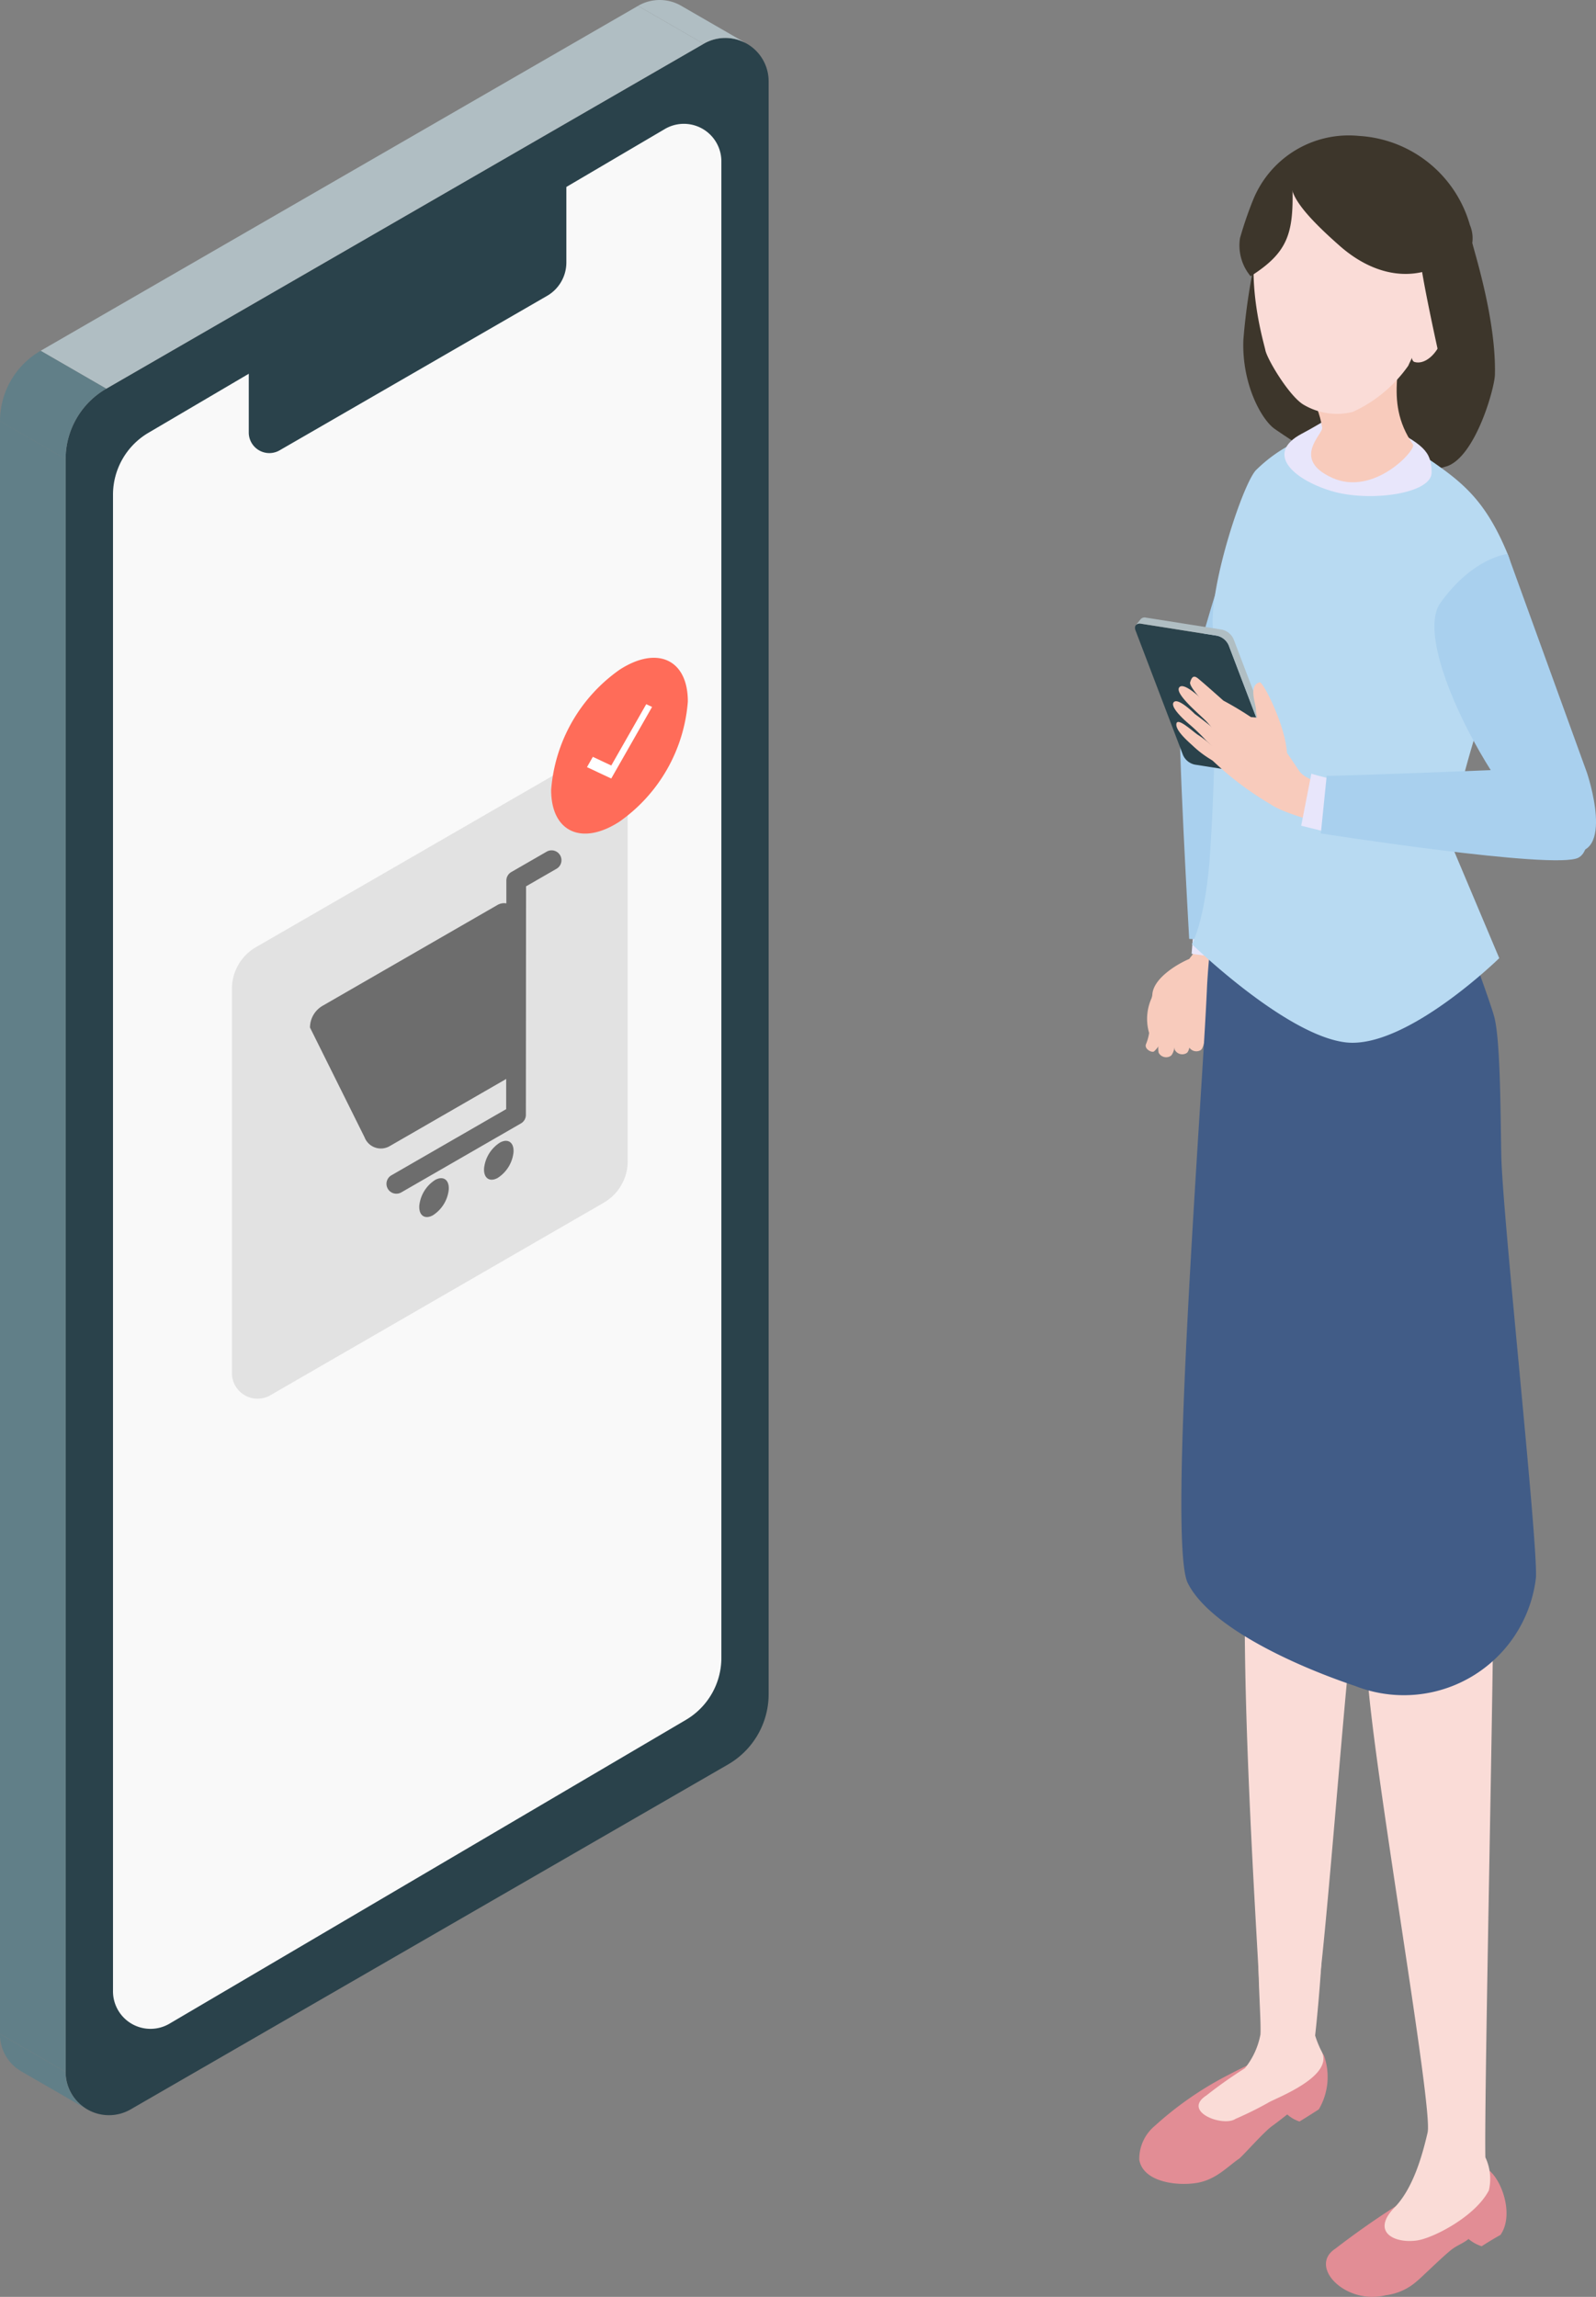 <svg xmlns="http://www.w3.org/2000/svg" width="121.197" height="174.369" viewBox="0 0 121.197 174.369">
  <rect x="0" y="0" width="121.197" height="174.369" fill="#808080" stroke="none"/>
  <g id="アートワーク_22" data-name="アートワーク 22" transform="translate(60.599 87.185)">
    <g id="グループ_77866" data-name="グループ 77866" transform="translate(-60.599 -87.185)">
      <g id="グループ_77841" data-name="グループ 77841">
        <g id="グループ_77840" data-name="グループ 77840">
          <path id="パス_141691" data-name="パス 141691" d="M282.364,112.229l45.365-26.185a3.29,3.29,0,0,1,4.935,2.849V211.328a6.169,6.169,0,0,1-3.084,5.343l-45.365,26.185a3.291,3.291,0,0,1-4.936-2.85V117.571A6.169,6.169,0,0,1,282.364,112.229Z" transform="translate(-274.295 -82.72)" fill="#2a424b"/>
          <path id="パス_141692" data-name="パス 141692" d="M383.316,82.364l-4.984-2.878a3.258,3.258,0,0,1,3.277-.007L386.6,82.36A3.259,3.259,0,0,0,383.316,82.364Z" transform="translate(-329.882 -79.04)" fill="#b0bec3"/>
          <path id="パス_141693" data-name="パス 141693" d="M272.9,433.8a3.26,3.26,0,0,0,1.665,2.861l-4.992-2.882a3.246,3.246,0,0,1-1.657-2.857L272.9,433.8" transform="translate(-267.921 -276.511)" fill="#617f88"/>
          <path id="パス_141694" data-name="パス 141694" d="M274.95,106.24l4.984,2.878L325.3,82.934l-4.984-2.878Z" transform="translate(-271.865 -79.61)" fill="#b0bec3"/>
          <path id="パス_141695" data-name="パス 141695" d="M267.921,151.9V274.338l4.984,2.878V154.781Z" transform="translate(-267.921 -119.93)" fill="#617f88"/>
          <path id="パス_141696" data-name="パス 141696" d="M275.99,142.606a6.169,6.169,0,0,0-3.085,5.343l-4.984-2.878a6.168,6.168,0,0,1,3.084-5.343Z" transform="translate(-267.921 -113.098)" fill="#617f88"/>
          <path id="パス_141697" data-name="パス 141697" d="M290.14,123.917,329.4,100.83a2.848,2.848,0,0,1,4.271,2.512V216.886A5.459,5.459,0,0,1,331,221.6l-39.256,23.087a2.847,2.847,0,0,1-4.271-2.512V128.628A5.458,5.458,0,0,1,290.14,123.917Z" transform="translate(-278.892 -91.048)" fill="#f9f9f9"/>
          <path id="パス_141698" data-name="パス 141698" d="M312.434,119.722,332.744,108a1.562,1.562,0,0,1,2.343,1.353v5.743a2.928,2.928,0,0,1-1.464,2.536l-20.31,11.726A1.562,1.562,0,0,1,310.97,128v-5.744A2.928,2.928,0,0,1,312.434,119.722Z" transform="translate(-292.079 -95.171)" fill="#2a424b"/>
        </g>
      </g>
      <g id="グループ_77861" data-name="グループ 77861" transform="translate(86.19 10.287)">
        <g id="グループ_77856" data-name="グループ 77856" transform="translate(0.301)">
          <g id="グループ_77844" data-name="グループ 77844" transform="translate(0.509 27.387)">
            <g id="グループ_77843" data-name="グループ 77843" transform="translate(0 16.124)">
              <path id="パス_141699" data-name="パス 141699" d="M467.163,246.717c.041-1.266,1.937-2.378,2.8-2.735l.487-.633,2.575-.122-.124,1.026a5.651,5.651,0,0,1-.227,2.918c-.448,1.3-.806,2.227-.806,2.227a2.519,2.519,0,0,1-2.287,1.179,2.49,2.49,0,0,1-2.434-1.531A6.526,6.526,0,0,1,467.163,246.717Z" transform="translate(-466.658 -224.978)" fill="#f8cbbc"/>
              <path id="パス_141700" data-name="パス 141700" d="M474.291,238.482l2.8-.852-.033,3.218-2.923-.4Z" transform="translate(-470.647 -221.837)" fill="#e8e6fb"/>
              <path id="パス_141701" data-name="パス 141701" d="M472.157,202.416s3.089-2.069,4.462.549-.164,16.211-.125,16.355l-3.686-.2S471.865,202.523,472.157,202.416Z" transform="translate(-469.504 -201.64)" fill="#a9d0ee"/>
              <g id="グループ_77842" data-name="グループ 77842" transform="translate(0 21.153)">
                <path id="パス_141702" data-name="パス 141702" d="M476.8,254.021a4.561,4.561,0,0,1,.28-.656.441.441,0,0,1,.491-.237.477.477,0,0,1,.259.465c-.02.154-.16.623-.165.785Z" transform="translate(-472.138 -251.678)" fill="#ed9bb6"/>
                <path id="パス_141703" data-name="パス 141703" d="M476.094,256.654a1.921,1.921,0,0,1,.1-.89,5.073,5.073,0,0,1,.171-.52.475.475,0,0,1,.872.265c-.034.3-.16,1.266-.435,1.39A.522.522,0,0,1,476.094,256.654Z" transform="translate(-471.732 -252.758)" fill="#ed9bb6"/>
                <path id="パス_141704" data-name="パス 141704" d="M474.12,254.6a5.62,5.62,0,0,1,.321-.816.541.541,0,0,1,.6-.307.585.585,0,0,1,.335.562c-.019.19-.175.771-.176.97Z" transform="translate(-470.637 -251.873)" fill="#f8cbbc"/>
                <path id="パス_141705" data-name="パス 141705" d="M473.507,256.985a3.057,3.057,0,0,1,.067-1.273c.065-.341.091-.411.18-.743.347-.51,1.03-.367,1.122.373-.022.429-.113,1.811-.452,1.99A.65.65,0,0,1,473.507,256.985Z" transform="translate(-470.267 -252.55)" fill="#f8cbbc"/>
                <path id="パス_141706" data-name="パス 141706" d="M471.931,255.245c.058-.187.115-.552.191-.73.109-.255.26-.5.488-.46a.48.48,0,0,1,.341.475,3.562,3.562,0,0,1-.033.906Z" transform="translate(-469.409 -252.205)" fill="#f8cbbc"/>
                <path id="パス_141707" data-name="パス 141707" d="M471.156,258.047a2.361,2.361,0,0,1,.1-1.1,6.263,6.263,0,0,1,.192-.644c.35-.447.877-.355.948.28-.032.369-.02,1.576-.353,1.737A.641.641,0,0,1,471.156,258.047Z" transform="translate(-468.953 -253.315)" fill="#f8cbbc"/>
                <path id="パス_141708" data-name="パス 141708" d="M468.515,256.13a5.665,5.665,0,0,1,.321-.816.541.541,0,0,1,.595-.307.585.585,0,0,1,.335.562c-.019.19-.175.771-.176.971Z" transform="translate(-467.492 -252.731)" fill="#f8cbbc"/>
                <path id="パス_141709" data-name="パス 141709" d="M468.37,258.563a2.367,2.367,0,0,1,.1-1.1,6.458,6.458,0,0,1,.192-.644.584.584,0,0,1,1.082.294c-.032.369-.153,1.561-.486,1.723A.642.642,0,0,1,468.37,258.563Z" transform="translate(-467.39 -253.607)" fill="#f8cbbc"/>
                <path id="パス_141710" data-name="パス 141710" d="M466.95,250.1a3.823,3.823,0,0,0-.506,3.213,3.591,3.591,0,0,1-.232.837c-.168.374.454.7.614.556a2.351,2.351,0,0,0,.717-1.355,22.533,22.533,0,0,0,.4-2.363C467.975,250.58,467.869,249.3,466.95,250.1Z" transform="translate(-466.183 -249.845)" fill="#f8cbbc"/>
              </g>
            </g>
            <path id="パス_141711" data-name="パス 141711" d="M472.228,181.8s4.166-16.709,5.9-16.9c.683-.075,2.673,4.78,2.376,7.882-.63,6.586-.991,15.875-3,16.724C474.559,190.751,472.555,185.126,472.228,181.8Z" transform="translate(-469.576 -164.895)" fill="#a9d0ee"/>
          </g>
          <g id="グループ_77851" data-name="グループ 77851" transform="translate(0 52.582)">
            <g id="グループ_77850" data-name="グループ 77850" transform="translate(0 44.704)">
              <g id="グループ_77846" data-name="グループ 77846" transform="translate(14.196 14.178)">
                <g id="グループ_77845" data-name="グループ 77845">
                  <path id="パス_141712" data-name="パス 141712" d="M510.631,458.94c.989-1.426.208-3.893-.768-4.811-.96-.9-2.1-.27-2.881.108a64.47,64.47,0,0,0-8.9,5.755c-2.075,1.362.792,4.294,3.835,3.529a4.346,4.346,0,0,0,2.373-1.075c.265-.2,1.961-1.875,2.624-2.389.427-.331.9-.48,1.288-.806a3.013,3.013,0,0,0,1,.553C509.88,459.358,510.631,458.94,510.631,458.94Z" transform="translate(-497.373 -411.028)" fill="#e28d95"/>
                  <path id="パス_141713" data-name="パス 141713" d="M509.092,396.634c.436-1.9-4.227-28.226-4.59-35.039s9.552-4.829,9.552-4.829c.122,1.686-.68,37.229-.576,41.754a3.829,3.829,0,0,1,.265,2.51c-1.034,1.99-4.216,3.617-5.448,3.8-1.742.254-3.518-.652-1.716-2.5C507.946,400.927,508.656,398.529,509.092,396.634Z" transform="translate(-501.369 -356.496)" fill="#fadcd7"/>
                </g>
              </g>
              <g id="グループ_77849" data-name="グループ 77849">
                <g id="グループ_77848" data-name="グループ 77848" transform="translate(0 35.807)">
                  <g id="グループ_77847" data-name="グループ 77847" transform="translate(0 12.027)">
                    <path id="パス_141714" data-name="パス 141714" d="M478.677,437.922a4.847,4.847,0,0,0,.4-4.066c-.893-1.909-6.1.839-7.506,1.574a25.76,25.76,0,0,0-5.343,3.741,3.265,3.265,0,0,0-1.182,2.582c.3,1.678,2.818,2,4.355,1.754,1.469-.24,2.343-1.242,3.212-1.832.253-.172,1.889-2.04,2.521-2.491.408-.291.774-.588,1.149-.876a2.665,2.665,0,0,0,.928.535C477.856,438.452,478.677,437.922,478.677,437.922Z" transform="translate(-465.022 -433.194)" fill="#e28d95"/>
                  </g>
                  <path id="パス_141715" data-name="パス 141715" d="M475.934,421.484a34.039,34.039,0,0,1,2.922-2.063,5.756,5.756,0,0,0,1.182-2.563c.058-1.019-.161-3.4-.16-6.515,0-6.49,5.027-5.862,4.8.706-.054,1.54-.366,4.879-.487,5.882a7.672,7.672,0,0,0,.458,1.142c1.13,1.972-3.619,3.669-4.059,3.983a27.088,27.088,0,0,1-2.442,1.205C477.211,423.9,474.043,422.717,475.934,421.484Z" transform="translate(-470.814 -405.786)" fill="#fadcd7"/>
                </g>
                <path id="パス_141716" data-name="パス 141716" d="M483.545,331.7c.75-10.3,8.857-9.87,8.83.411a27.485,27.485,0,0,1-.426,4.357c-.948,5.7-2.694,32.181-3.426,33.372-1.178,1.918-3.969-.027-4.053-1.773C484.184,362.144,482.795,342.006,483.545,331.7Z" transform="translate(-475.294 -324.187)" fill="#fadcd7"/>
              </g>
            </g>
            <path id="パス_141717" data-name="パス 141717" d="M472.845,279.619c-1.565-3.153,1.128-37.095,1.467-45.359a61.36,61.36,0,0,1,1.879-11.948c5.071,5.076,16.9,4.733,16.911,5.238.012.812,2.711,7.833,3.036,9.159.48,1.959.453,7.9.52,10.582.118,4.7,2.777,29.148,2.628,31.919a10.1,10.1,0,0,1-13.715,8.229C480.427,285.707,474.41,282.772,472.845,279.619Z" transform="translate(-469.14 -222.311)" fill="#415c87"/>
          </g>
          <g id="グループ_77855" data-name="グループ 77855" transform="translate(4.018)">
            <path id="パス_141718" data-name="パス 141718" d="M500.482,119.8c-.477-1.829-16.018-.873-16.018-.873a46.88,46.88,0,0,0-1.385,8.179c-.12,3.374,1.4,6.052,2.372,6.734,1.441,1.009,6.555,4.261,6.555,4.261a43.609,43.609,0,0,0,6.576-1.435c2.145-.8,3.574-5.9,3.6-6.935C502.28,125.764,500.766,120.893,500.482,119.8Z" transform="translate(-479.17 -111.572)" fill="#3d362b"/>
            <g id="グループ_77852" data-name="グループ 77852" transform="translate(0 21.022)">
              <path id="パス_141719" data-name="パス 141719" d="M475.769,168.489c-.225-3.369,2.367-11.123,3.317-11.978a11.273,11.273,0,0,1,5.155-2.888c2.4-.484,7.461,1.769,7.461,1.769,2.807,1.923,4.668,3.185,6.457,7.524s-3.123,12.927-4.365,21.844l3.727,8.837s-7.115,6.961-11.694,6.389-11.647-7.455-11.647-7.455.961-1.646,1.343-6.362A155.758,155.758,0,0,0,475.769,168.489Z" transform="translate(-474.18 -152.166)" fill="#b8daf2"/>
              <path id="パス_141720" data-name="パス 141720" d="M497.677,151.245c3.1,1.6,3.674,2.074,3.695,3.7s-4.758,2.285-7.647,1.4-5.03-2.857-2.205-4.344S494.574,149.65,497.677,151.245Z" transform="translate(-483.167 -150.389)" fill="#e8e6fb"/>
            </g>
            <g id="グループ_77854" data-name="グループ 77854" transform="translate(3.618)">
              <g id="グループ_77853" data-name="グループ 77853">
                <path id="パス_141721" data-name="パス 141721" d="M490.865,135.824c1.015,3.21,2.263,4.446,2.571,6.565.069.478-2.377,2.391.781,3.806s6.389-2.143,6.118-2.537c-2.364-3.439-.547-6.4-.981-9.606Z" transform="translate(-487.161 -120.199)" fill="#f8cbbc"/>
                <path id="パス_141722" data-name="パス 141722" d="M495.684,106.723a25.589,25.589,0,0,0-5.451-.308c-8.185,2.449-4.643,13.714-4.488,14.524.139.724,1.879,3.607,2.958,4.186a4.965,4.965,0,0,0,3.679.519,10.432,10.432,0,0,0,4.23-3.524C496.867,121.335,503.505,110.156,495.684,106.723Z" transform="translate(-483.787 -104.659)" fill="#fadcd7"/>
                <path id="パス_141723" data-name="パス 141723" d="M512.416,136.131c.763.229,1.7-.552,2.1-1.744s.1-2.343-.663-2.572S511.653,135.9,512.416,136.131Z" transform="translate(-499.133 -118.939)" fill="#fadcd7"/>
                <path id="パス_141724" data-name="パス 141724" d="M499.921,109.286a9.327,9.327,0,0,0-8.433-6.772,7.834,7.834,0,0,0-8.042,4.879,28.283,28.283,0,0,0-.988,2.891,3.645,3.645,0,0,0,.807,2.882c2.8-1.782,3.258-3.2,3.183-6.638a6.716,6.716,0,0,0,5.231,2.9,12.475,12.475,0,0,0,4.711-.868,13.729,13.729,0,0,0-.266,3c.049,1.35,1.452,7.625,1.452,7.625s2.323-5.016,2.468-5.866-.245-1.041-.165-1.5a9.333,9.333,0,0,1,.192-1.016A2.572,2.572,0,0,0,499.921,109.286Z" transform="translate(-482.424 -102.483)" fill="#3d362b"/>
                <path id="パス_141725" data-name="パス 141725" d="M501.886,112.817l-10.509-1.676c.086.986,1.168,2.372,3.688,4.586,2.666,2.342,5.6,2.7,7.933,1.3A41.39,41.39,0,0,0,501.886,112.817Z" transform="translate(-487.448 -107.342)" fill="#3d362b"/>
              </g>
            </g>
          </g>
        </g>
        <g id="グループ_77857" data-name="グループ 77857" transform="translate(0 36.591)">
          <path id="パス_141726" data-name="パス 141726" d="M474.635,198.54l-5.758-.909a1.267,1.267,0,0,1-.893-.722l-3.606-9.459c-.13-.342.058-.572.421-.515l5.759.909a1.265,1.265,0,0,1,.893.723l3.606,9.459C475.187,198.366,475,198.6,474.635,198.54ZM464.6,187.484a.267.267,0,0,1,.017-.27A.267.267,0,0,0,464.6,187.484Zm9.956,10.847-5.758-.909a.656.656,0,0,1-.182-.059.656.656,0,0,0,.182.059l5.758.909a.27.27,0,0,0,.262-.072A.269.269,0,0,1,474.556,198.331Z" transform="translate(-464.337 -186.463)" fill="#2a424b"/>
          <path id="パス_141727" data-name="パス 141727" d="M475.14,197.433l-3.606-9.459a1.266,1.266,0,0,0-.893-.722l-5.759-.909a.408.408,0,0,0-.4.11l.374-.462a.407.407,0,0,1,.4-.11l5.758.909a1.266,1.266,0,0,1,.893.723l3.606,9.459a.4.4,0,0,1-.025.405l-.374.463A.4.4,0,0,0,475.14,197.433Z" transform="translate(-464.421 -185.871)" fill="#b0bec3"/>
        </g>
        <g id="グループ_77860" data-name="グループ 77860" transform="translate(2.886 31.772)">
          <g id="グループ_77859" data-name="グループ 77859" transform="translate(0 9.31)">
            <g id="グループ_77858" data-name="グループ 77858">
              <path id="パス_141728" data-name="パス 141728" d="M487.368,202.47c-.093-2.052-1.812-5.457-2.072-5.389-.9.234-.271,1.69-.285,2.074-.013.345.252,1,.087,1.312C484.776,201.067,487.411,203.409,487.368,202.47Z" transform="translate(-478.713 -196.652)" fill="#f8cbbc"/>
              <path id="パス_141729" data-name="パス 141729" d="M475.615,204.163c-.222-.81-3.046-2.836-3.046-2.836s-1.3-1.316-1.614-.879,1.265,1.716,1.265,1.716a14.943,14.943,0,0,1,1.215,1.181,6.52,6.52,0,0,0,1.746,1.252C475.767,204.891,475.6,204.491,475.615,204.163Z" transform="translate(-470.913 -198.492)" fill="#f8cbbc"/>
              <path id="パス_141730" data-name="パス 141730" d="M472.727,205.739a7.929,7.929,0,0,0,2.395,1.567c.272.053-.427-1.215-.73-1.43-.5-.357-.671-.574-1.261-.954-.4-.258-1.536-1.345-1.638-.857S472.3,205.351,472.727,205.739Z" transform="translate(-471.234 -200.502)" fill="#f8cbbc"/>
              <path id="パス_141731" data-name="パス 141731" d="M475.445,198.6s-1.689-1.67-1.575-2.067.267-.56.589-.3c.418.335,1.936,1.69,1.936,1.69a25.057,25.057,0,0,1,3.212,2.045c.34.6-.224,1.042-1.028.924C478.562,200.774,475.445,198.6,475.445,198.6Z" transform="translate(-472.569 -196.104)" fill="#f8cbbc"/>
              <path id="パス_141732" data-name="パス 141732" d="M481.766,209.683c1.149.825,5.1,1.764,5.1,1.764l.724-2.956s-2.977-.34-3.638-1.331c-2.638-3.957-2.944-4.018-2.944-4.018s-1.94-.25-2.224.085c-.349.412-1.566,2.159-1.618,2.267-.206.435,0,.562.136.81A24.07,24.07,0,0,0,481.766,209.683Z" transform="translate(-474.371 -200.004)" fill="#f8cbbc"/>
              <path id="パス_141733" data-name="パス 141733" d="M477.367,201.306a15.62,15.62,0,0,1-3.077-2c-.509-.454-2-1.96-2.361-1.466s1.61,2.087,2.087,2.6,2.23,2.7,3.236,2.419A1,1,0,0,0,477.367,201.306Z" transform="translate(-471.459 -197.02)" fill="#f8cbbc"/>
            </g>
            <path id="パス_141734" data-name="パス 141734" d="M495.136,217.343l1.52-3.736s-2.569-.625-2.789-.725l-.772,3.953Z" transform="translate(-483.361 -205.519)" fill="#e8e6fb"/>
            <path id="パス_141735" data-name="パス 141735" d="M516.057,218.6c1.773-.948-.3-6.9-.3-6.9s-18.584.757-18.812.678l-.445,4.38S514.284,219.545,516.057,218.6Z" transform="translate(-485.274 -204.856)" fill="#a9d0ee"/>
          </g>
          <path id="パス_141736" data-name="パス 141736" d="M527.73,191.485l-6.019-16.6s-2.6.217-5.109,3.713,6.018,18.18,9.707,18.864S527.73,191.485,527.73,191.485Z" transform="translate(-496.298 -174.887)" fill="#a9d0ee"/>
        </g>
      </g>
      <path id="パス_141737" data-name="パス 141737" d="M309.882,223.878l25.31-14.613a1.946,1.946,0,0,1,2.92,1.685l0,29.17a3.65,3.65,0,0,1-1.825,3.161l-25.31,14.613a1.947,1.947,0,0,1-2.92-1.686l0-29.17A3.649,3.649,0,0,1,309.882,223.878Z" transform="translate(-290.445 -151.973)" fill="#e2e2e2"/>
      <g id="グループ_77862" data-name="グループ 77862" transform="translate(23.548 64.554)">
        <path id="パス_141738" data-name="パス 141738" d="M352.9,276.539c.617-.331,1.075,0,1.023.747a2.639,2.639,0,0,1-1.21,1.946c-.617.331-1.075,0-1.023-.747A2.639,2.639,0,0,1,352.9,276.539Z" transform="translate(-338.477 -254.357)" fill="#6d6d6d"/>
        <path id="パス_141739" data-name="パス 141739" d="M341.689,283c.617-.331,1.075,0,1.023.747a2.64,2.64,0,0,1-1.211,1.946c-.617.331-1.075,0-1.023-.747A2.64,2.64,0,0,1,341.689,283Z" transform="translate(-332.184 -257.983)" fill="#6d6d6d"/>
        <path id="パス_141740" data-name="パス 141740" d="M322.541,237.948l13.27-7.648a1.007,1.007,0,0,1,.676-.122v-1.73a.748.748,0,0,1,.375-.648l2.686-1.548a.748.748,0,0,1,.747,1.3l-2.312,1.332-.014,17.351a.748.748,0,0,1-.375.648l-9.082,5.234a.74.74,0,0,1-.373.1.748.748,0,0,1-.374-1.4l8.707-5.018,0-2.294c-.032.022-.066.043-.1.062l-8.752,5.044a1.327,1.327,0,0,1-1.9-.673l-4.145-8.334A1.914,1.914,0,0,1,322.541,237.948Z" transform="translate(-321.583 -226.152)" fill="#6d6d6d"/>
      </g>
      <g id="グループ_77865" data-name="グループ 77865" transform="translate(41.855 49.937)">
        <g id="グループ_77863" data-name="グループ 77863">
          <path id="パス_141741" data-name="パス 141741" d="M368.51,193.739c2.861-1.845,5.181-.756,5.172,2.428a12.3,12.3,0,0,1-5.206,9.122c-2.862,1.845-5.182.756-5.173-2.428A12.294,12.294,0,0,1,368.51,193.739Z" transform="translate(-363.304 -192.841)" fill="#ff6c59"/>
        </g>
        <g id="グループ_77864" data-name="グループ 77864" transform="translate(2.719 3.524)">
          <path id="パス_141742" data-name="パス 141742" d="M374,200.871l.443.207-3.1,5.434-1.842-.864.445-.781,1.4.657Z" transform="translate(-369.501 -200.871)" fill="#fff"/>
        </g>
      </g>
    </g>
  </g>
</svg>
